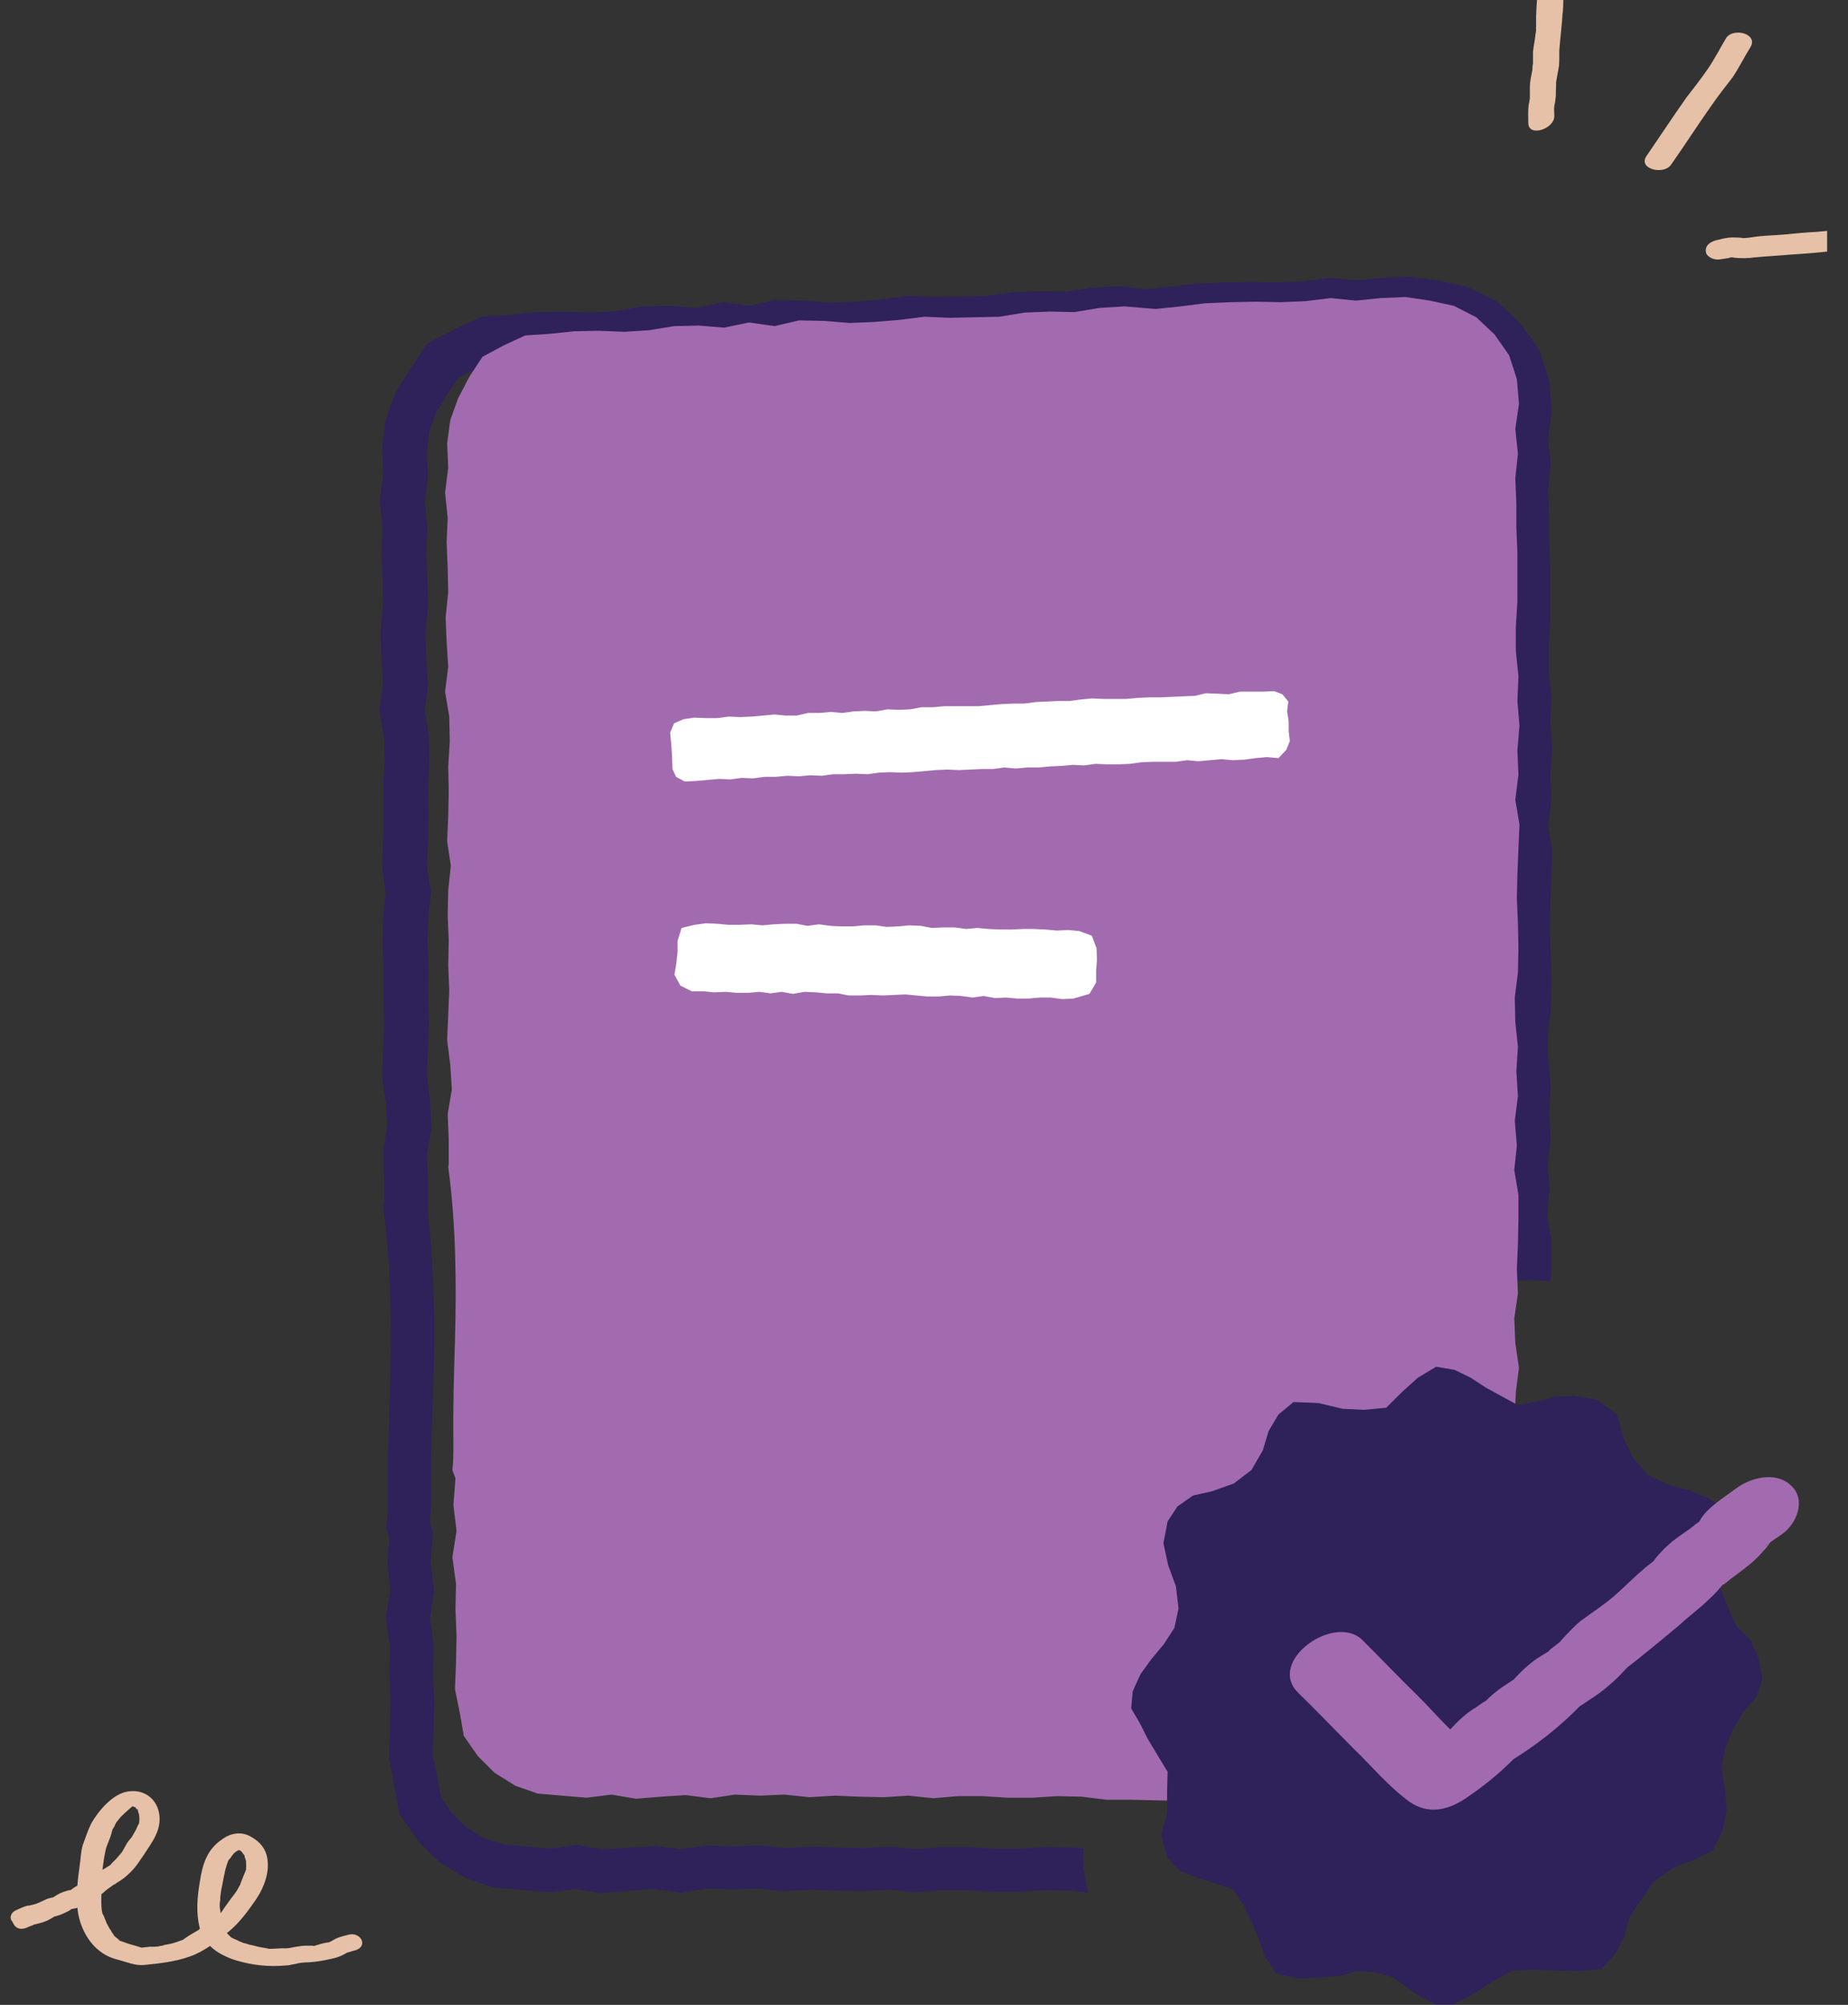 <svg width="59" height="64" viewBox="0 0 59 64" fill="none" xmlns="http://www.w3.org/2000/svg">
<rect x="0" y="0" width="59" height="64" fill="#333333" stroke="none"/>
<g clip-path="url(#clip0_2001_1266)">
<path d="M43.326 10.36L44.207 10.277L44.955 10.244L45.686 10.36L46.384 10.509L46.966 10.807L47.447 11.272L47.83 11.819L48.029 12.448L48.079 13.128L47.963 13.973L48.046 14.819L47.963 15.615L47.996 16.493V17.289L48.029 18.134V19.759L47.979 20.571V21.433L48.062 22.295L48.029 23.123L48.096 23.919L48.029 24.731L48.062 25.527L47.946 26.405L48.096 27.267L48.029 28.859L48.013 29.704L48.046 30.549L48.062 31.345L48.046 32.124L47.946 32.97L47.963 33.832L48.046 34.66L48.029 35.473L48.079 36.285L47.979 37.114L48.046 37.959L47.963 38.804L48.112 39.683V40.429L48.096 40.943C48.345 40.893 48.611 40.86 48.877 40.86C49.093 40.86 49.309 40.876 49.508 40.91L49.525 40.445V39.567L49.392 38.771L49.475 37.976L49.409 37.147L49.508 36.335L49.458 35.473L49.508 34.644L49.425 33.782L49.409 33.036L49.508 32.257L49.525 31.329L49.508 30.483L49.475 29.671L49.492 28.892L49.558 27.168L49.425 26.356L49.525 25.56L49.492 24.731L49.558 23.886L49.492 23.057L49.525 22.212L49.442 21.366V20.604L49.492 19.792V18.101L49.458 17.256V16.46L49.425 15.648L49.508 14.802L49.425 13.973L49.541 13.145L49.458 12.15L49.143 11.172L48.544 10.327L47.813 9.631L46.883 9.166L45.985 8.968L45.054 8.835L44.14 8.868L43.343 8.951L42.478 8.868L41.581 8.984L40.783 9.017L39.952 9.001L39.088 9.017L38.241 9.05L37.36 9.15L36.595 9.233L35.764 9.133L34.85 9.183L34.003 9.316L33.205 9.299L32.341 9.332L31.477 9.448L29.865 9.481L28.984 9.448L28.103 9.564L27.289 9.631L26.508 9.664L25.693 9.597L24.713 9.581L23.932 9.763L23.084 9.647L22.22 9.83L21.439 9.763L20.558 9.78L19.644 9.929L18.88 9.979L18.049 9.946L17.184 9.962L16.304 10.045L15.373 10.111L14.542 10.493L13.628 10.973L13.096 11.786L12.631 12.531L12.315 13.393L12.199 14.305L12.232 15.117L12.132 15.996L12.215 16.858L12.182 17.67L12.215 18.515L12.232 19.311L12.149 20.156L12.182 21.035L12.232 21.797L12.116 22.676L12.265 23.555L12.282 24.317L12.232 25.146L12.249 25.991L12.232 26.803L12.199 27.698L12.315 28.494L12.232 29.24L12.215 30.152L12.249 30.98L12.232 31.809L12.265 32.638L12.199 34.329L12.315 35.207L12.365 35.92L12.232 36.749L12.265 37.644V38.373L12.232 38.523L12.249 38.639C12.465 40.28 12.515 42.103 12.448 44.357V44.374C12.415 45.501 12.365 46.678 12.382 47.838C12.382 48.103 12.382 48.369 12.348 48.634L12.332 48.783L12.431 49.081L12.365 49.894L12.465 50.739L12.315 51.634L12.448 52.562L12.431 53.391L12.465 54.286L12.448 55.132L12.415 56.11L12.581 56.955L12.747 57.9L13.345 58.762L14.01 59.425L14.841 59.939L15.755 60.254L17.567 60.403L18.381 60.303L19.195 60.436L20.109 60.353L20.874 60.303L21.738 60.419L22.586 60.287L23.383 60.32L24.181 60.287L25.029 60.37L25.893 60.32L26.691 60.353L27.555 60.37L28.352 60.32L29.2 60.403L30.064 60.337H30.862L31.676 60.386H32.54L33.405 60.337L34.169 60.353L34.751 60.419C34.651 60.105 34.601 59.773 34.584 59.441C34.584 59.292 34.584 59.143 34.601 59.011L34.319 58.977L33.388 58.961L32.54 59.011H31.759L30.945 58.961H30.064L29.25 59.027L28.419 58.944L27.571 58.994L26.774 58.977L25.909 58.944L25.095 58.994L24.264 58.911L23.417 58.944L22.536 58.911L21.738 59.027L20.924 58.928L20.026 58.977L19.279 59.044L18.448 58.895L17.583 59.011L16.104 58.878L15.456 58.679L14.891 58.331L14.426 57.867L14.077 57.37L13.96 56.723L13.811 56.027L13.844 55.215L13.861 54.303L13.828 53.408L13.844 52.496L13.728 51.651L13.861 50.772L13.744 49.877L13.828 48.916L13.728 48.634C13.744 48.369 13.761 48.103 13.761 47.838C13.744 46.711 13.778 45.601 13.828 44.44V44.424C13.911 42.136 13.844 40.28 13.645 38.605L13.661 38.556V37.661L13.628 36.865L13.778 36.02L13.728 35.124L13.628 34.312L13.694 32.671L13.661 31.826L13.678 30.997L13.645 30.168L13.661 29.389L13.761 28.494L13.628 27.649L13.661 26.87L13.678 26.024L13.661 25.195L13.711 24.367L13.694 23.505L13.562 22.676L13.661 21.88L13.611 21.002L13.578 20.239L13.661 19.41L13.645 18.515L13.611 17.703L13.645 16.841L13.562 16.029L13.661 15.217L13.628 14.405L13.711 13.758L13.927 13.161L14.293 12.565L14.625 12.067L15.174 11.786L15.755 11.52L16.437 11.47L17.284 11.388L18.082 11.371L18.946 11.404L19.827 11.354L20.691 11.222L21.439 11.205L22.353 11.288L23.167 11.123L24.032 11.239L24.896 11.04L25.627 11.056L26.508 11.123L27.389 11.089L28.253 11.023L29.067 10.924L29.865 10.957L31.576 10.924L32.474 10.807L33.255 10.774L34.136 10.791L35 10.642L35.748 10.592L36.612 10.691L37.543 10.592L38.357 10.493L39.155 10.459L39.986 10.443L40.833 10.459L41.697 10.426L42.512 10.327L43.326 10.36Z" fill="#2F215A"/>
<path d="M38.623 57.303L39.421 57.353L40.202 57.237L41 57.303L41.781 57.353L42.578 57.32L43.376 57.27L44.157 57.287L44.955 57.303H45.736L46.434 56.939L47.099 56.59L47.681 56.06L48.046 55.38L48.245 54.651L48.478 53.905L48.395 53.109L48.345 52.33L48.495 51.535L48.378 50.756L48.462 49.96L48.329 49.181L48.395 48.385L48.362 47.59L48.378 46.811L48.412 46.015L48.362 45.236L48.395 44.44L48.495 43.661L48.378 42.865L48.345 42.087L48.462 41.291L48.428 40.512L48.462 39.716L48.478 38.92V38.141L48.345 37.346L48.428 36.567L48.362 35.771L48.462 34.992L48.412 34.196L48.462 33.417L48.378 32.622L48.362 31.843L48.462 31.047L48.478 30.251L48.462 29.472L48.428 28.677L48.445 27.897L48.478 27.102L48.511 26.323L48.378 25.527L48.478 24.731L48.445 23.952L48.511 23.157L48.445 22.378L48.478 21.582L48.395 20.786V20.007L48.445 19.212V17.637L48.412 16.841V16.062L48.378 15.267L48.462 14.487L48.378 13.692L48.495 12.896L48.428 12.101L48.179 11.338L47.714 10.675L47.132 10.128L46.417 9.763L45.653 9.597L44.872 9.481L44.074 9.515L43.293 9.597L42.479 9.515L41.681 9.614L40.883 9.647L40.086 9.631L39.288 9.647L38.49 9.68L37.693 9.78L36.895 9.863L35.898 9.78L35.1 9.83L34.302 9.962L33.505 9.946L32.707 9.979L31.909 10.111L31.111 10.128L30.314 10.145L29.516 10.111L28.718 10.211L27.921 10.277L27.123 10.31L26.308 10.244L25.511 10.227L24.73 10.41L23.915 10.294L23.118 10.459L22.32 10.393L21.522 10.41L20.725 10.542L19.927 10.592L19.129 10.559L18.331 10.575L17.534 10.658L16.769 10.708L16.088 11.023L15.406 11.388L14.991 12.018L14.625 12.714L14.376 13.41L14.276 14.156L14.31 14.935L14.21 15.731L14.293 16.526L14.26 17.322L14.293 18.117L14.31 18.913L14.227 19.709L14.26 20.488L14.31 21.284L14.21 22.079L14.343 22.875L14.36 23.671L14.31 24.466L14.326 25.262L14.31 26.058L14.276 26.853L14.393 27.632L14.31 28.428L14.293 29.224L14.326 30.019L14.31 30.815L14.343 31.61L14.31 32.406L14.276 33.202L14.376 33.997L14.426 34.776L14.293 35.572L14.326 36.368V37.147L14.31 37.246C14.559 39.086 14.576 40.959 14.526 42.799C14.492 43.893 14.459 44.987 14.476 46.098C14.476 46.38 14.476 46.645 14.443 46.927L14.542 47.192L14.476 48.037L14.576 48.866L14.443 49.711L14.559 50.557L14.542 51.386L14.576 52.231L14.559 53.076L14.526 53.922L14.675 54.651L14.808 55.414L15.257 56.06L15.789 56.59L16.453 57.005L17.168 57.254L17.933 57.32L18.73 57.386L19.528 57.287L20.309 57.419L21.107 57.353L21.888 57.303L22.686 57.403L23.467 57.287L24.264 57.32L25.046 57.287L25.843 57.37L26.641 57.32L27.422 57.353L28.22 57.37L29.001 57.32L29.799 57.403L30.58 57.336H31.377L32.175 57.386H32.956L33.754 57.336L34.535 57.353L35.333 57.452H36.114L36.911 57.469L37.693 57.486L38.623 57.303Z" fill="#A36BAF"/>
<path d="M44.872 63.403L44.44 63.105L43.891 62.956L43.326 62.922L42.778 63.072L42.213 63.121L41.465 63.154L40.75 63.005L40.385 62.458L40.169 61.845L39.936 61.298L39.687 60.784L39.355 60.303L38.789 60.121L38.224 59.939L37.676 59.723L37.277 59.309L37.078 58.596L37.261 57.85V57.204L37.277 56.557L36.945 56.01L36.646 55.513L36.396 55.016L36.114 54.535L36.164 53.988L36.413 53.441L36.762 52.96L37.161 52.48L37.493 51.966L37.626 51.352L37.543 50.64L37.294 49.96L37.144 49.264L37.277 48.568L37.593 48.087L38.091 47.739L38.69 47.606L39.388 47.358L39.953 46.927L40.318 46.297L40.501 45.683L40.817 45.153L41.299 44.755L42.097 44.788L42.861 44.971L43.559 45.004L44.257 44.937L44.756 44.44L45.271 43.976L45.852 43.628L46.434 43.727L46.949 43.976L47.431 44.291L47.946 44.573L48.462 44.855L49.06 44.739L49.642 44.589L50.257 44.556L51.004 44.689L51.636 45.169L51.819 45.882L52.134 46.529L52.6 47.076L53.231 47.391L53.929 47.573L54.561 47.838L55.043 48.203L55.076 48.8L55.126 49.396L55.076 50.026L54.91 50.656L55.159 51.286L55.425 51.883L55.89 52.364L56.156 52.977L56.273 53.623L56.04 54.203L55.641 54.668L55.325 55.198L55.076 55.795L54.96 56.458L55.076 57.121L55.126 57.784L54.993 58.447L54.694 59.06L54.062 59.375L53.414 59.624L52.782 60.071L52.35 60.718L52.018 61.199L51.868 61.795L51.586 62.342L51.121 62.856L50.406 62.922L49.708 62.906L49.01 62.873L48.279 62.906L47.647 63.254L47.032 63.652L46.401 63.983H45.836L45.337 63.735L44.872 63.403Z" fill="#2F215A"/>
<path d="M41.448 54.038C42.046 54.618 42.611 55.215 43.209 55.812C43.808 56.392 44.323 57.022 45.004 57.519C45.602 57.933 46.234 57.784 46.799 57.403C47.464 56.955 48.012 56.491 48.561 55.911C48.378 56.06 48.195 56.193 48.012 56.342C48.976 55.779 49.874 55.082 50.621 54.27C50.439 54.419 50.256 54.552 50.073 54.701C50.455 54.452 50.837 54.22 51.203 53.939C51.403 53.773 51.602 53.607 51.768 53.425C51.851 53.342 51.934 53.242 52.001 53.176C52.267 52.861 51.918 53.226 51.918 53.242C51.934 53.276 53.513 51.966 53.646 51.85C53.945 51.568 54.278 51.336 54.56 51.054C54.743 50.889 54.909 50.706 55.059 50.507C55.192 50.325 54.76 50.69 54.959 50.607C55.075 50.574 55.192 50.441 55.291 50.375C55.624 50.126 55.956 49.894 56.222 49.596C56.305 49.496 56.405 49.413 56.471 49.297C56.704 48.999 56.388 49.364 56.388 49.347C56.372 49.314 56.87 48.999 56.903 48.966C57.369 48.634 57.668 47.872 57.186 47.424C56.687 46.944 55.856 47.176 55.391 47.54C55.042 47.806 54.394 48.187 54.228 48.634C54.261 48.551 54.544 48.386 54.211 48.601C54.111 48.667 54.028 48.75 53.929 48.817C53.746 48.949 53.563 49.065 53.38 49.214C53.164 49.397 52.898 49.662 52.749 49.894C52.616 50.076 53.081 49.629 52.798 49.828C52.682 49.927 52.549 50.01 52.433 50.126C52.1 50.408 51.801 50.723 51.486 50.988C51.153 51.27 50.788 51.502 50.455 51.751C50.239 51.933 50.056 52.132 49.857 52.347C49.574 52.679 49.907 52.38 49.89 52.331C49.907 52.347 49.541 52.612 49.525 52.629C49.242 52.878 49.84 52.447 49.624 52.596C49.491 52.679 49.375 52.762 49.225 52.845C48.893 53.044 48.627 53.292 48.361 53.574C48.311 53.624 48.245 53.69 48.212 53.74C48.062 53.922 48.345 53.557 48.361 53.59L48.062 53.789C47.879 53.905 47.713 54.038 47.547 54.187C47.181 54.535 47.713 54.154 47.563 54.22C47.414 54.303 47.281 54.386 47.148 54.486C46.782 54.701 46.517 54.966 46.234 55.281C45.935 55.613 46.483 55.115 46.201 55.298C46.068 55.381 45.952 55.48 45.819 55.58C45.636 55.712 45.436 55.828 45.27 55.961C45.868 55.928 46.483 55.878 47.065 55.845C46.367 55.364 45.852 54.718 45.27 54.138C44.672 53.557 44.107 52.961 43.508 52.364C42.628 51.469 40.417 53.027 41.448 54.038Z" fill="#A36BAF"/>
<path d="M40.816 24.201L40.451 24.168L40.087 24.201L39.722 24.25L39.358 24.267L38.993 24.234L38.628 24.267L38.264 24.3L37.899 24.267L37.535 24.317H37.17H36.806L36.441 24.333L36.077 24.383L35.712 24.4H35.348L34.983 24.383L34.618 24.433L34.254 24.416L33.889 24.449L33.525 24.466L33.16 24.499H32.796L32.431 24.532L32.067 24.499L31.702 24.549H31.338L30.973 24.566L30.609 24.582L30.244 24.566L29.88 24.582L29.515 24.615L29.15 24.648L28.786 24.665L28.421 24.648L28.057 24.665L27.692 24.715L27.328 24.698L26.963 24.715H26.599L26.234 24.764L25.87 24.748L25.505 24.781L25.14 24.764L24.776 24.797H24.411L24.047 24.847L23.682 24.831L23.318 24.88L22.953 24.864L22.589 24.897L22.224 24.93L21.86 24.947L21.583 24.797L21.47 24.549L21.457 24.151L21.432 23.77L21.395 23.389L21.52 23.09L21.822 22.958L22.174 22.908L22.538 22.924H22.903L23.267 22.875L23.632 22.891L23.997 22.875L24.361 22.842L24.726 22.808L25.078 22.842H25.442L25.794 22.759H26.159L26.523 22.726L26.888 22.759L27.252 22.709L27.617 22.692L27.969 22.709L28.333 22.643L28.698 22.659L29.062 22.643L29.427 22.576H29.791L30.156 22.543H30.521H30.873H31.237L31.602 22.51L31.966 22.477L32.331 22.46H32.695L33.06 22.411L33.424 22.394L33.789 22.377H34.153L34.505 22.328L34.87 22.295L35.234 22.311H35.599H35.964L36.328 22.278L36.693 22.261H37.057L37.422 22.245L37.786 22.228L38.151 22.212L38.503 22.129L38.867 22.145L39.232 22.162L39.584 22.079H39.948H40.313L40.677 22.062L40.941 22.162L41.13 22.394L41.092 22.709L41.142 23.024V23.339L41.18 23.654L41.067 23.936L40.816 24.201Z" fill="white"/>
<path d="M34.267 31.876L33.914 31.893L33.55 31.843H33.198L32.833 31.876H32.481L32.117 31.843L31.765 31.86L31.4 31.793L31.049 31.843L30.684 31.793L30.332 31.777L29.967 31.81H29.615L29.251 31.777L28.899 31.744L28.547 31.76L28.182 31.777L27.818 31.76L27.466 31.777H27.101L26.749 31.71H26.385L26.033 31.677L25.681 31.661L25.316 31.727L24.964 31.661L24.6 31.71L24.248 31.661L23.883 31.694H23.519L23.167 31.661L22.802 31.677L22.45 31.644H22.086L21.721 31.462L21.533 31.114L21.596 30.732L21.633 30.384V30.036L21.759 29.622L22.174 29.522L22.538 29.473L22.903 29.489L23.255 29.522H23.619L23.984 29.506L24.336 29.539L24.7 29.506L25.065 29.489H25.43L25.782 29.555L26.146 29.506L26.511 29.555L26.863 29.572H27.227L27.592 29.539H27.956L28.308 29.589L28.673 29.572L29.037 29.539L29.402 29.555L29.754 29.622L30.118 29.605H30.483L30.847 29.655L31.199 29.622L31.564 29.655L31.928 29.672H32.293L32.645 29.655H33.009L33.374 29.672L33.739 29.705L34.103 29.688L34.455 29.721L34.857 29.87L35.008 30.268L35.021 30.633L34.995 30.998V31.362L34.782 31.727L34.267 31.876Z" fill="white"/>
<path d="M0.865 61.53C0.931 61.497 0.981 61.48 1.031 61.464C1.064 61.447 1.098 61.431 1.114 61.431C0.998 61.464 1.181 61.398 1.114 61.431C1.247 61.398 1.38 61.364 1.496 61.315C1.563 61.282 1.629 61.248 1.679 61.215C1.762 61.182 1.663 61.215 1.646 61.215C1.679 61.215 1.696 61.199 1.729 61.182C1.879 61.149 1.995 61.099 2.128 61.033C2.161 61.016 2.361 60.917 2.211 60.967C2.278 60.933 2.344 60.933 2.41 60.917C2.56 60.884 2.66 60.801 2.776 60.718C2.809 60.685 2.959 60.618 2.843 60.668C2.909 60.635 2.976 60.618 3.059 60.585C3.192 60.519 3.275 60.436 3.391 60.337C3.474 60.27 3.557 60.221 3.64 60.154C3.707 60.105 3.64 60.154 3.624 60.171C3.657 60.154 3.69 60.138 3.723 60.105C3.79 60.071 3.856 60.022 3.906 59.989C4.089 59.856 4.288 59.657 4.421 59.458C4.538 59.292 4.671 59.093 4.787 58.911C4.92 58.712 5.053 58.464 5.086 58.215C5.169 57.602 4.737 57.088 4.089 57.187C3.607 57.254 3.142 57.8 2.909 58.215C2.809 58.414 2.726 58.679 2.643 58.895C2.577 59.11 2.577 59.342 2.543 59.558C2.477 60.005 2.427 60.502 2.477 60.95C2.527 61.431 2.776 61.961 3.158 62.26C3.358 62.425 3.557 62.508 3.823 62.574C4.072 62.641 4.338 62.757 4.621 62.724C5.103 62.674 5.585 62.624 6.05 62.458C6.499 62.309 6.914 61.978 7.28 61.679C7.645 61.381 7.895 61.033 8.161 60.652C8.443 60.237 8.643 59.707 8.51 59.209C8.427 58.928 8.227 58.745 7.978 58.613C7.695 58.464 7.363 58.513 7.097 58.712C6.615 59.027 6.465 59.508 6.382 60.055C6.299 60.552 6.249 61.049 6.382 61.563C6.515 62.127 7.064 62.442 7.579 62.591C8.094 62.74 8.593 62.79 9.141 62.74C9.208 62.74 9.274 62.724 9.341 62.707C9.374 62.707 9.623 62.657 9.473 62.674C9.59 62.657 9.723 62.641 9.856 62.641C10.138 62.624 10.387 62.574 10.67 62.508C10.803 62.475 10.919 62.425 11.036 62.359C11.169 62.276 11.002 62.359 11.102 62.326C11.185 62.309 11.252 62.276 11.335 62.26C11.784 62.127 11.501 61.646 11.119 61.762C10.986 61.795 10.853 61.828 10.736 61.878C10.67 61.911 10.62 61.944 10.554 61.978C10.421 62.044 10.62 61.978 10.437 62.011C10.304 62.027 10.171 62.077 10.055 62.11C9.922 62.143 10.122 62.127 9.955 62.11C9.889 62.11 9.822 62.11 9.756 62.11C9.623 62.11 9.49 62.143 9.357 62.16C9.291 62.177 9.224 62.193 9.141 62.193C9.124 62.193 9.025 62.21 9.108 62.193C9.191 62.193 9.041 62.193 9.041 62.193C8.892 62.193 8.759 62.21 8.609 62.21C8.576 62.21 8.51 62.21 8.626 62.21C8.593 62.21 8.559 62.21 8.526 62.193C8.46 62.177 8.393 62.177 8.327 62.16C8.21 62.143 8.078 62.094 7.961 62.077C7.911 62.06 7.712 61.994 7.828 62.044C7.745 62.011 7.662 61.978 7.579 61.944C7.695 61.994 7.496 61.895 7.479 61.895C7.446 61.878 7.413 61.862 7.38 61.845C7.413 61.862 7.446 61.895 7.38 61.845C7.346 61.812 7.213 61.679 7.23 61.696C7.263 61.746 7.213 61.663 7.213 61.663C7.18 61.613 7.163 61.563 7.13 61.514C7.08 61.414 7.114 61.547 7.097 61.414C7.097 61.348 7.08 61.265 7.064 61.199C7.047 61.083 7.031 60.967 7.014 60.867C7.014 60.801 7.014 60.734 7.031 60.668C7.031 60.635 7.031 60.602 7.031 60.569C7.031 60.502 7.031 60.635 7.031 60.569C7.047 60.436 7.064 60.303 7.097 60.171C7.147 59.906 7.197 59.591 7.313 59.342C7.263 59.441 7.413 59.243 7.413 59.226C7.429 59.209 7.512 59.127 7.429 59.193C7.463 59.16 7.496 59.143 7.529 59.11C7.546 59.11 7.645 59.027 7.629 59.027C7.645 59.06 7.396 59.11 7.562 59.077C7.645 59.06 7.712 59.027 7.795 59.011C7.679 58.994 7.562 58.977 7.446 58.961C7.496 58.994 7.529 59.011 7.579 59.027C7.612 59.044 7.745 59.127 7.662 59.06C7.712 59.093 7.745 59.16 7.778 59.193C7.845 59.276 7.795 59.16 7.812 59.276C7.828 59.342 7.861 59.392 7.861 59.458C7.845 59.359 7.861 59.524 7.861 59.558C7.861 59.591 7.845 59.74 7.861 59.657C7.845 59.723 7.812 59.79 7.778 59.873C7.745 59.955 7.712 60.038 7.679 60.121C7.679 60.154 7.662 60.171 7.645 60.204C7.645 60.204 7.679 60.138 7.662 60.171C7.629 60.237 7.596 60.287 7.562 60.353C7.463 60.502 7.346 60.635 7.247 60.784C7.197 60.85 7.147 60.917 7.097 61C7.064 61.049 7.031 61.099 6.981 61.132C6.947 61.165 6.997 61.099 6.997 61.099C6.964 61.132 6.931 61.149 6.898 61.165C6.748 61.282 6.615 61.398 6.482 61.497C6.432 61.53 6.382 61.563 6.333 61.613C6.233 61.679 6.366 61.596 6.299 61.63C6.216 61.679 6.133 61.729 6.05 61.779C6 61.812 5.95 61.845 5.9 61.878C5.817 61.944 5.851 61.911 5.867 61.911C5.784 61.944 5.684 61.978 5.585 62.011C5.485 62.044 5.402 62.06 5.302 62.077C5.269 62.077 5.219 62.094 5.186 62.11C5.153 62.11 4.97 62.143 5.053 62.143C5.153 62.127 4.953 62.143 4.937 62.143C4.887 62.143 4.837 62.143 4.787 62.143C4.754 62.143 4.488 62.177 4.488 62.177C4.488 62.16 4.77 62.243 4.538 62.177C4.488 62.16 4.421 62.143 4.372 62.127C4.272 62.094 4.189 62.077 4.089 62.044C4.006 62.011 3.939 61.994 3.856 61.961C3.84 61.961 3.79 61.944 3.773 61.928C3.79 61.928 3.873 61.978 3.806 61.928C3.74 61.878 3.69 61.828 3.64 61.795C3.574 61.729 3.69 61.845 3.64 61.779C3.59 61.712 3.557 61.663 3.524 61.596C3.474 61.53 3.557 61.646 3.507 61.58C3.474 61.514 3.441 61.464 3.408 61.398C3.374 61.315 3.341 61.232 3.308 61.149C3.291 61.116 3.275 61.099 3.275 61.066C3.275 61.066 3.291 61.149 3.275 61.099C3.258 61.033 3.241 60.95 3.241 60.867C3.225 60.685 3.241 60.519 3.241 60.337C3.241 60.254 3.241 60.171 3.241 60.071C3.241 60.005 3.241 59.955 3.241 59.889C3.241 59.823 3.241 59.955 3.241 59.889C3.241 59.856 3.241 59.823 3.258 59.79C3.291 59.574 3.308 59.359 3.358 59.127C3.391 58.911 3.507 58.729 3.557 58.53C3.557 58.497 3.624 58.331 3.574 58.43C3.607 58.364 3.657 58.314 3.674 58.248C3.74 58.132 3.674 58.231 3.707 58.182C3.757 58.115 3.806 58.066 3.856 57.999C4.006 57.85 4.155 57.718 4.322 57.585C4.239 57.618 4.155 57.651 4.072 57.684C4.172 57.668 4.255 57.651 4.355 57.651C4.272 57.635 4.189 57.618 4.106 57.585C4.155 57.618 4.205 57.635 4.255 57.668C4.272 57.684 4.305 57.684 4.322 57.701C4.255 57.635 4.388 57.734 4.322 57.701C4.372 57.751 4.388 57.817 4.438 57.85C4.322 57.734 4.405 57.718 4.405 57.784C4.405 57.817 4.421 57.883 4.438 57.916C4.455 58.016 4.455 58.115 4.438 58.215C4.438 58.182 4.338 58.414 4.338 58.414C4.338 58.414 4.239 58.596 4.205 58.646C4.139 58.729 4.072 58.795 4.022 58.895C3.973 58.977 3.923 59.077 3.873 59.16C3.939 59.06 3.84 59.193 3.806 59.226C3.773 59.259 3.74 59.309 3.707 59.342C3.674 59.375 3.64 59.408 3.59 59.458C3.574 59.475 3.474 59.591 3.507 59.541C3.557 59.508 3.441 59.591 3.408 59.607C3.358 59.64 3.291 59.674 3.241 59.707C3.059 59.823 2.909 59.989 2.726 60.105C2.843 60.022 2.56 60.154 2.51 60.171C2.41 60.221 2.294 60.303 2.211 60.37C2.128 60.453 2.41 60.32 2.244 60.337C2.178 60.337 2.111 60.37 2.045 60.386C1.945 60.419 1.845 60.469 1.746 60.535C1.613 60.635 1.796 60.535 1.679 60.569C1.613 60.585 1.53 60.602 1.463 60.635C1.347 60.685 1.231 60.751 1.114 60.784C1.064 60.801 1.164 60.768 1.164 60.768C1.131 60.784 1.098 60.784 1.048 60.801C0.981 60.817 0.931 60.834 0.865 60.834C0.749 60.867 0.616 60.933 0.499 60.983C0.35 61.049 0.283 61.232 0.4 61.348C0.499 61.613 0.715 61.596 0.865 61.53Z" fill="#E6C1A7"/>
<path d="M49.142 -0.605C49.076 -0.24 49.059 0.141 49.042 0.506C49.042 0.622 49.042 0.738 49.042 0.854C49.042 0.903 49.026 1.003 49.042 0.903C49.042 0.953 49.042 1.019 49.026 1.069C49.009 1.268 48.959 1.467 48.943 1.666C48.943 1.782 48.943 1.881 48.943 1.997C48.943 2.114 48.943 1.997 48.943 2.031C48.926 2.097 48.926 2.147 48.926 2.213C48.893 2.395 48.843 2.594 48.843 2.777C48.843 2.893 48.843 2.992 48.843 3.108C48.843 3.224 48.843 3.108 48.843 3.141C48.827 3.208 48.827 3.257 48.81 3.324C48.777 3.522 48.793 3.738 48.793 3.937C48.81 4.384 49.624 4.119 49.624 3.705C49.624 3.605 49.608 3.489 49.624 3.39C49.624 3.241 49.608 3.506 49.624 3.373C49.641 3.307 49.657 3.241 49.657 3.174C49.674 3.091 49.674 3.009 49.674 2.909C49.674 2.843 49.691 2.544 49.674 2.66C49.707 2.478 49.74 2.279 49.774 2.097C49.79 1.915 49.774 1.6 49.79 1.533C49.807 1.268 49.873 0.754 49.89 0.39C49.89 0.539 49.907 0.191 49.907 0.158C49.907 0.075 49.907 -0.008 49.923 -0.091C49.94 -0.29 49.956 -0.456 49.99 -0.638C50.04 -1.152 49.209 -1.003 49.142 -0.605Z" fill="#E6C1A7"/>
<path d="M55.108 1.218C54.909 1.55 54.743 1.881 54.527 2.196C54.311 2.511 54.078 2.809 53.845 3.108C53.413 3.721 52.998 4.351 52.566 4.981C52.283 5.395 53.114 5.594 53.347 5.263C53.779 4.649 54.194 4.003 54.627 3.389C54.843 3.075 55.075 2.776 55.308 2.478C55.524 2.163 55.69 1.815 55.889 1.5C56.139 1.069 55.325 0.87 55.108 1.218Z" fill="#E6C1A7"/>
<path d="M54.908 8.28C55.008 8.263 55.124 8.247 55.241 8.23C55.357 8.214 55.141 8.23 55.224 8.214C55.274 8.214 55.324 8.214 55.39 8.23C55.606 8.247 55.822 8.247 56.039 8.214C56.404 8.18 56.753 8.164 57.119 8.131C57.867 8.081 58.614 8.031 59.346 7.865C59.911 7.733 59.545 7.136 59.063 7.252C58.964 7.285 58.864 7.302 58.764 7.318C58.681 7.335 58.681 7.335 58.764 7.318C58.714 7.318 58.648 7.335 58.581 7.335C58.398 7.368 58.199 7.385 58.016 7.401C57.667 7.418 57.318 7.451 56.986 7.484C56.637 7.517 56.304 7.517 55.972 7.567C55.872 7.584 55.756 7.6 55.656 7.6C55.839 7.584 55.673 7.6 55.64 7.6C55.573 7.584 55.49 7.584 55.44 7.584C55.241 7.567 55.058 7.6 54.875 7.65C54.692 7.683 54.443 7.783 54.46 8.015C54.46 8.197 54.726 8.313 54.908 8.28Z" fill="#E6C1A7"/>
</g>
<defs>
<clipPath id="clip0_2001_1266">
<rect width="58" height="64" fill="white" transform="translate(0.333)"/>
</clipPath>
</defs>
</svg>
